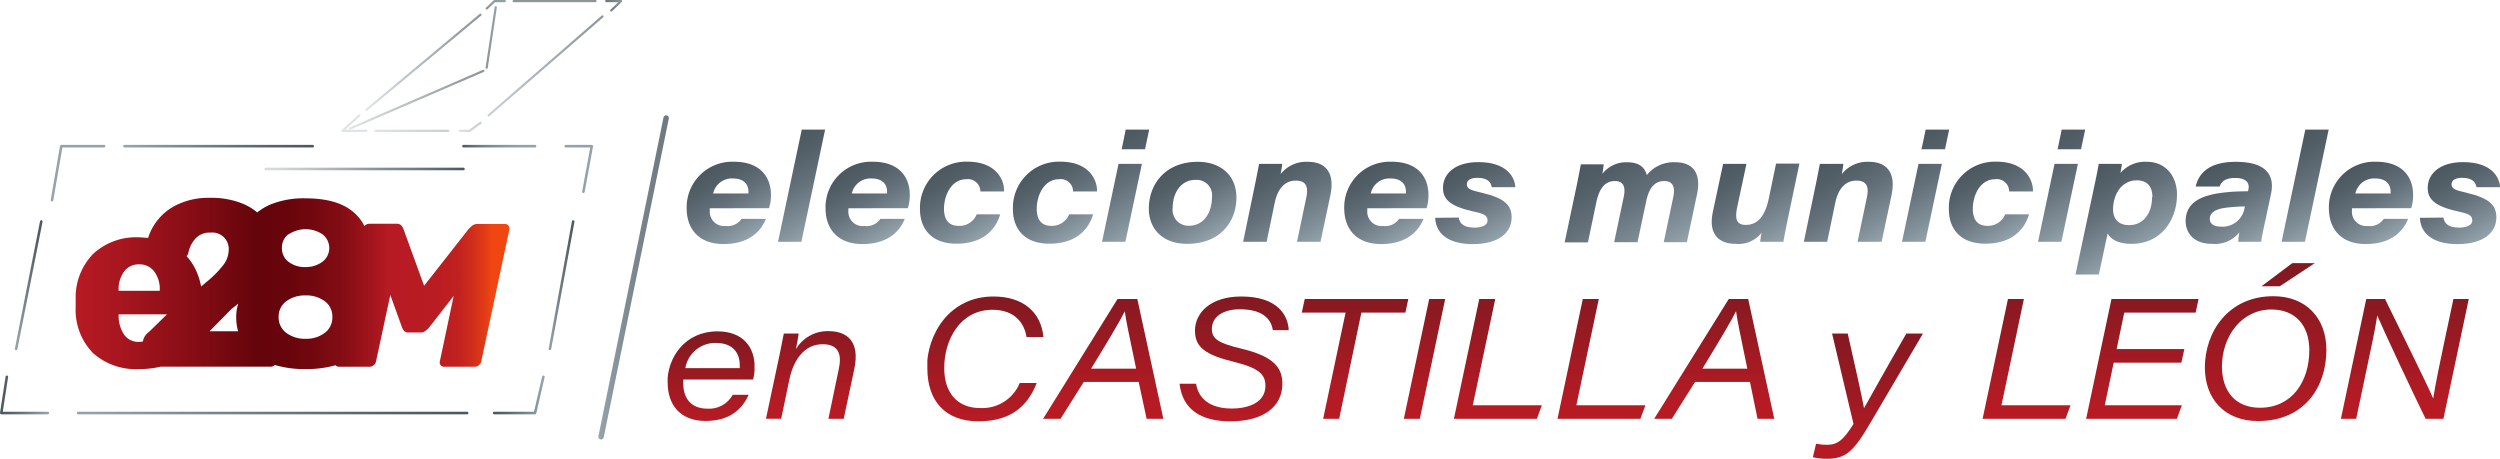 <svg xmlns="http://www.w3.org/2000/svg" xmlns:xlink="http://www.w3.org/1999/xlink" viewBox="0 0 349.92 64.21"><defs><style>.cls-1,.cls-54,.cls-55,.cls-56,.cls-57,.cls-58,.cls-59,.cls-60,.cls-61,.cls-62,.cls-63,.cls-64,.cls-65,.cls-66,.cls-67,.cls-68,.cls-69,.cls-70,.cls-71,.cls-72,.cls-73,.cls-74{fill:none;}.cls-2{clip-path:url(#clip-path);}.cls-3{fill:url(#Degradado_sin_nombre_149);}.cls-4{clip-path:url(#clip-path-2);}.cls-5{fill:url(#Degradado_sin_nombre_149-2);}.cls-6{clip-path:url(#clip-path-3);}.cls-7{fill:url(#Degradado_sin_nombre_149-3);}.cls-8{clip-path:url(#clip-path-4);}.cls-9{fill:url(#Degradado_sin_nombre_149-4);}.cls-10{clip-path:url(#clip-path-5);}.cls-11{fill:url(#Degradado_sin_nombre_149-5);}.cls-12{clip-path:url(#clip-path-6);}.cls-13{fill:url(#Degradado_sin_nombre_149-6);}.cls-14{clip-path:url(#clip-path-7);}.cls-15{fill:url(#Degradado_sin_nombre_149-7);}.cls-16{clip-path:url(#clip-path-8);}.cls-17{fill:url(#Degradado_sin_nombre_149-8);}.cls-18{clip-path:url(#clip-path-9);}.cls-19{fill:url(#Degradado_sin_nombre_149-9);}.cls-20{clip-path:url(#clip-path-10);}.cls-21{fill:url(#Degradado_sin_nombre_149-10);}.cls-22{clip-path:url(#clip-path-11);}.cls-23{fill:url(#Degradado_sin_nombre_149-11);}.cls-24{clip-path:url(#clip-path-12);}.cls-25{fill:url(#Degradado_sin_nombre_149-12);}.cls-26{clip-path:url(#clip-path-13);}.cls-27{fill:url(#Degradado_sin_nombre_149-13);}.cls-28{clip-path:url(#clip-path-14);}.cls-29{fill:url(#Degradado_sin_nombre_149-14);}.cls-30{clip-path:url(#clip-path-15);}.cls-31{fill:url(#Degradado_sin_nombre_149-15);}.cls-32{fill:url(#Degradado_sin_nombre_30);}.cls-33{fill:url(#Degradado_sin_nombre_11);}.cls-34{fill:url(#Degradado_sin_nombre_11-2);}.cls-35{fill:url(#Degradado_sin_nombre_11-3);}.cls-36{fill:url(#Degradado_sin_nombre_11-4);}.cls-37{fill:url(#Degradado_sin_nombre_11-5);}.cls-38{fill:url(#Degradado_sin_nombre_11-6);}.cls-39{fill:url(#Degradado_sin_nombre_11-7);}.cls-40{fill:url(#Degradado_sin_nombre_11-8);}.cls-41{fill:url(#Degradado_sin_nombre_11-9);}.cls-42{fill:url(#Degradado_sin_nombre_11-10);}.cls-43{fill:url(#Degradado_sin_nombre_11-11);}.cls-44{fill:url(#Degradado_sin_nombre_11-12);}.cls-45{fill:url(#Degradado_sin_nombre_11-13);}.cls-46{fill:url(#Degradado_sin_nombre_11-14);}.cls-47{fill:url(#Degradado_sin_nombre_11-15);}.cls-48{fill:url(#Degradado_sin_nombre_11-16);}.cls-49{fill:url(#Degradado_sin_nombre_11-17);}.cls-50{fill:url(#Degradado_sin_nombre_11-18);}.cls-51{fill:url(#Degradado_sin_nombre_11-19);}.cls-52{fill:url(#Degradado_sin_nombre_11-20);}.cls-53{fill:url(#Degradado_sin_nombre_11-21);}.cls-54,.cls-55,.cls-56,.cls-57,.cls-58,.cls-59,.cls-60,.cls-61,.cls-62,.cls-63,.cls-64,.cls-65,.cls-66,.cls-67,.cls-68,.cls-69,.cls-70,.cls-71,.cls-72,.cls-73,.cls-74{stroke-linecap:round;}.cls-54{stroke-miterlimit:10;stroke-width:0.76px;stroke:url(#Degradado_sin_nombre_82);}.cls-55,.cls-56,.cls-57,.cls-58,.cls-59,.cls-60,.cls-61,.cls-62,.cls-63,.cls-64,.cls-65,.cls-66,.cls-67,.cls-68,.cls-69,.cls-70,.cls-71,.cls-72,.cls-73,.cls-74{stroke-linejoin:round;}.cls-55,.cls-56,.cls-57,.cls-58,.cls-59,.cls-60,.cls-61,.cls-62,.cls-63,.cls-64{stroke-width:0.36px;}.cls-55{stroke:url(#Degradado_sin_nombre_50);}.cls-56{stroke:url(#Degradado_sin_nombre_40);}.cls-57{stroke:url(#Degradado_sin_nombre_45);}.cls-58{stroke:url(#Degradado_sin_nombre_44);}.cls-59{stroke:url(#Degradado_sin_nombre_40-2);}.cls-60{stroke:url(#Degradado_sin_nombre_40-3);}.cls-61{stroke:url(#Degradado_sin_nombre_40-4);}.cls-62{stroke:url(#Degradado_sin_nombre_40-5);}.cls-63{stroke:url(#Degradado_sin_nombre_40-6);}.cls-64{stroke:url(#Degradado_sin_nombre_47);}.cls-65,.cls-66,.cls-67,.cls-68,.cls-69,.cls-70,.cls-71,.cls-72,.cls-73,.cls-74{stroke-width:0.31px;}.cls-65{stroke:url(#Degradado_sin_nombre_72);}.cls-66{stroke:url(#Degradado_sin_nombre_74);}.cls-67{stroke:url(#Degradado_sin_nombre_76);}.cls-68{stroke:url(#Degradado_sin_nombre_60);}.cls-69{stroke:url(#Degradado_sin_nombre_35);}.cls-70{stroke:url(#Degradado_sin_nombre_29);}.cls-71{stroke:url(#Degradado_sin_nombre_10);}.cls-72{stroke:url(#Degradado_sin_nombre_57);}.cls-73{stroke:url(#Degradado_sin_nombre_52);}.cls-74{stroke:url(#Degradado_sin_nombre_54);}</style><clipPath id="clip-path"><path class="cls-1" d="M100.21,48c2.44,0,3.33,1.47,3.33,3.11,0,.21,0,.39,0,.42H95.92A4.25,4.25,0,0,1,100.21,48m-6.76,5.54c0,3.2,1.83,5.38,5.29,5.38s5.15-1.69,6.05-3.66h-2.23A3.76,3.76,0,0,1,99,57.2c-2.09,0-3.37-1.25-3.37-3.58a3.49,3.49,0,0,1,0-.5h9.78a6.86,6.86,0,0,0,.22-1.74c0-2.72-1.56-5-5.22-5-4.51,0-7,3.62-7,7.22"/></clipPath><linearGradient id="Degradado_sin_nombre_149" x1="-453.15" y1="264.45" x2="-452.59" y2="264.45" gradientTransform="matrix(0, 22.33, 22.33, 0, -5805.77, 10165.41)" gradientUnits="userSpaceOnUse"><stop offset="0" stop-color="#811921"/><stop offset="1" stop-color="#b61b24"/></linearGradient><clipPath id="clip-path-2"><path class="cls-1" d="M111.4,48.88c.15-.71.3-1.54.39-2.2h-2.08c-.16.85-.39,2-.6,3l-1.9,8.93h2.13l1.15-5.51c.6-2.82,2.14-4.92,4.66-4.92,2.28,0,2.68,1.48,2.26,3.44l-1.46,7h2.14l1.49-7c.8-3.83-1-5.27-3.62-5.27a5.13,5.13,0,0,0-4.56,2.53"/></clipPath><linearGradient id="Degradado_sin_nombre_149-2" x1="-453.15" y1="264.31" x2="-452.58" y2="264.31" gradientTransform="matrix(0, 21.75, 21.75, 0, -5633.6, 9900.16)" xlink:href="#Degradado_sin_nombre_149"/><clipPath id="clip-path-3"><path class="cls-1" d="M129.8,51.58c0,4.44,2.43,7.39,7.13,7.39,4.42,0,6.88-2,8.17-5.36h-2.37a5.66,5.66,0,0,1-5.57,3.5c-3.19,0-5-2.16-5-5.61,0-3.93,2.22-8.14,6.76-8.14,3.14,0,4.47,1.9,4.76,3.82h2.37c-.33-3.46-2.81-5.68-7-5.68-6.14,0-9.32,5.25-9.32,10.08"/></clipPath><linearGradient id="Degradado_sin_nombre_149-3" x1="-453.05" y1="260" x2="-452.48" y2="260" gradientTransform="matrix(0, 30.96, 30.96, 0, -7911.59, 14067.59)" xlink:href="#Degradado_sin_nombre_149"/><clipPath id="clip-path-4"><path class="cls-1" d="M157.44,43.6h0c.14,1.12.62,3.43,1.58,8h-6.3c2.41-3.94,4.11-6.78,4.7-8m-1-1.75L146,58.62h2.44l3.25-5.16h7.69l1.11,5.16h2.34l-3.64-16.77Z"/></clipPath><linearGradient id="Degradado_sin_nombre_149-4" x1="-453.05" y1="259.92" x2="-452.48" y2="259.92" gradientTransform="matrix(0, 29.71, 29.71, 0, -7566.44, 13499.78)" xlink:href="#Degradado_sin_nombre_149"/><clipPath id="clip-path-5"><path class="cls-1" d="M167.26,46.29c0,2.32,1.45,3.38,5.53,4.38,3.38.83,4.33,1.73,4.33,3.32,0,2.35-2.37,3.19-4.71,3.19-2.91,0-4.64-1.26-5-3.47H165.1c.41,3.61,3,5.26,7.11,5.26,4.78,0,7.28-2.16,7.28-5.25,0-2.19-1.1-3.81-5.74-4.92-3.19-.76-4.13-1.36-4.13-2.76,0-1.65,1.5-2.75,3.92-2.75,3.5,0,4.42,1.63,4.62,2.92h2.22c-.09-2-1.46-4.71-6.65-4.71-4.18,0-6.47,2.19-6.47,4.79"/></clipPath><linearGradient id="Degradado_sin_nombre_149-5" x1="-453.05" y1="259.13" x2="-452.48" y2="259.13" gradientTransform="matrix(0, 30.96, 30.96, 0, -7849.93, 14067.59)" xlink:href="#Degradado_sin_nombre_149"/><clipPath id="clip-path-6"><polygon class="cls-1" points="182.62 41.85 182.21 43.75 188.34 43.75 185.2 58.62 187.44 58.62 190.55 43.75 196.71 43.75 197.12 41.85 182.62 41.85"/></clipPath><linearGradient id="Degradado_sin_nombre_149-6" x1="-453.05" y1="259" x2="-452.48" y2="259" gradientTransform="matrix(0, 29.71, 29.71, 0, -7503.98, 13499.78)" xlink:href="#Degradado_sin_nombre_149"/><clipPath id="clip-path-7"><polygon class="cls-1" points="200.04 41.85 196.49 58.62 198.73 58.62 202.28 41.85 200.04 41.85"/></clipPath><linearGradient id="Degradado_sin_nombre_149-7" x1="-453.05" y1="258.75" x2="-452.48" y2="258.75" gradientTransform="matrix(0, 29.71, 29.71, 0, -7486.76, 13499.78)" xlink:href="#Degradado_sin_nombre_149"/><clipPath id="clip-path-8"><polygon class="cls-1" points="207.05 41.85 203.5 58.62 215.11 58.62 215.81 56.72 206.14 56.72 209.29 41.85 207.05 41.85"/></clipPath><linearGradient id="Degradado_sin_nombre_149-8" x1="-453.05" y1="258.48" x2="-452.48" y2="258.48" gradientTransform="matrix(0, 29.71, 29.71, 0, -7468.56, 13499.78)" xlink:href="#Degradado_sin_nombre_149"/><clipPath id="clip-path-9"><polygon class="cls-1" points="221.54 41.85 218 58.62 229.6 58.62 230.31 56.72 220.64 56.72 223.78 41.85 221.54 41.85"/></clipPath><linearGradient id="Degradado_sin_nombre_149-9" x1="-453.05" y1="258.1" x2="-452.48" y2="258.1" gradientTransform="matrix(0, 29.71, 29.71, 0, -7442.89, 13499.78)" xlink:href="#Degradado_sin_nombre_149"/><clipPath id="clip-path-10"><path class="cls-1" d="M243,43.6h0c.14,1.12.62,3.43,1.57,8h-6.29c2.41-3.94,4.1-6.78,4.69-8m-1-1.75L231.53,58.62H234l3.25-5.16h7.69L246,58.62h2.34l-3.65-16.77Z"/></clipPath><linearGradient id="Degradado_sin_nombre_149-10" x1="-453.05" y1="257.69" x2="-452.48" y2="257.69" gradientTransform="matrix(0, 29.71, 29.71, 0, -7414.91, 13499.78)" xlink:href="#Degradado_sin_nombre_149"/><clipPath id="clip-path-11"><path class="cls-1" d="M266.83,46.68c-3.25,5.63-5.25,9.27-5.93,10.46h0c-.2-1.18-1-4.86-2.28-10.46h-2.19l3,12.66c-1.37,2.19-2.19,2.92-3.72,2.92a7.79,7.79,0,0,1-1.52-.15L253.74,64a9.87,9.87,0,0,0,1.86.22c2.77,0,3.82-.94,6.35-5.3l7.2-12.23Z"/></clipPath><linearGradient id="Degradado_sin_nombre_149-11" x1="-453.18" y1="256.91" x2="-452.61" y2="256.91" gradientTransform="matrix(0, 31.06, 31.06, 0, -7717.81, 14121.77)" xlink:href="#Degradado_sin_nombre_149"/><clipPath id="clip-path-12"><polygon class="cls-1" points="281.05 41.85 277.5 58.62 289.1 58.62 289.81 56.72 280.14 56.72 283.28 41.85 281.05 41.85"/></clipPath><linearGradient id="Degradado_sin_nombre_149-12" x1="-453.05" y1="256.56" x2="-452.48" y2="256.56" gradientTransform="matrix(0, 29.71, 29.71, 0, -7337.48, 13499.78)" xlink:href="#Degradado_sin_nombre_149"/><clipPath id="clip-path-13"><polygon class="cls-1" points="295.54 41.85 291.99 58.62 304.69 58.62 305.39 56.72 294.6 56.72 295.85 50.76 305.32 50.76 305.74 48.86 296.26 48.86 297.33 43.75 307.32 43.75 307.73 41.85 295.54 41.85"/></clipPath><linearGradient id="Degradado_sin_nombre_149-13" x1="-453.05" y1="256.14" x2="-452.48" y2="256.14" gradientTransform="matrix(0, 29.71, 29.71, 0, -7308.77, 13499.78)" xlink:href="#Degradado_sin_nombre_149"/><clipPath id="clip-path-14"><path class="cls-1" d="M311,51.32c0-4.28,2.77-8,6.92-8,3.36,0,5.31,2.23,5.31,5.68,0,4.33-2.37,8.07-6.9,8.07-3.54,0-5.33-2.41-5.33-5.79m-2.39.15c0,4.37,2.73,7.5,7.44,7.5,6.53,0,9.57-4.81,9.57-9.95,0-4.48-2.87-7.52-7.43-7.52-6.31,0-9.58,5-9.58,10m12.25-14.64-4.33,3.25h2.56L324,36.83Z"/></clipPath><linearGradient id="Degradado_sin_nombre_149-14" x1="-452.99" y1="254.77" x2="-452.43" y2="254.77" gradientTransform="matrix(0, 39.23, 39.23, 0, -9677.97, 17808.09)" xlink:href="#Degradado_sin_nombre_149"/><clipPath id="clip-path-15"><path class="cls-1" d="M343.4,41.85l-1.34,6.31c-.57,2.73-1.15,5.44-1.49,7.62h0c-.85-2-4.21-8.71-6.74-13.93h-2.63l-3.55,16.77h2.14l1.44-6.84c.63-3,1.18-5.46,1.51-7.62h0c.79,1.89,5.09,11.07,6.77,14.46H342l3.55-16.77Z"/></clipPath><linearGradient id="Degradado_sin_nombre_149-15" x1="-453.05" y1="255.18" x2="-452.48" y2="255.18" gradientTransform="matrix(0, 29.71, 29.71, 0, -7243.72, 13499.78)" xlink:href="#Degradado_sin_nombre_149"/><linearGradient id="Degradado_sin_nombre_30" x1="10.61" y1="39.68" x2="71.28" y2="39.68" gradientUnits="userSpaceOnUse"><stop offset="0" stop-color="#b71a23"/><stop offset="0.1" stop-color="#a8161f"/><stop offset="0.3" stop-color="#800b13"/><stop offset="0.42" stop-color="#64040b"/><stop offset="0.49" stop-color="#68050c"/><stop offset="0.55" stop-color="#73080f"/><stop offset="0.62" stop-color="#860d15"/><stop offset="0.68" stop-color="#a1141c"/><stop offset="0.72" stop-color="#b71a23"/><stop offset="0.83" stop-color="#b91c22"/><stop offset="0.88" stop-color="#c02120"/><stop offset="0.91" stop-color="#cd2b1c"/><stop offset="0.94" stop-color="#df3917"/><stop offset="0.96" stop-color="#ef4612"/></linearGradient><linearGradient id="Degradado_sin_nombre_11" x1="99.25" y1="23.52" x2="104.89" y2="33.29" gradientUnits="userSpaceOnUse"><stop offset="0" stop-color="#4b5860"/><stop offset="0.2" stop-color="#525f67"/><stop offset="0.49" stop-color="#64717a"/><stop offset="0.83" stop-color="#829099"/><stop offset="1" stop-color="#94a2ab"/></linearGradient><linearGradient id="Degradado_sin_nombre_11-2" x1="108.8" y1="20.11" x2="115.59" y2="31.87" xlink:href="#Degradado_sin_nombre_11"/><linearGradient id="Degradado_sin_nombre_11-3" x1="118.64" y1="23.52" x2="124.28" y2="33.29" xlink:href="#Degradado_sin_nombre_11"/><linearGradient id="Degradado_sin_nombre_11-4" x1="131.96" y1="23.53" x2="137.57" y2="33.26" xlink:href="#Degradado_sin_nombre_11"/><linearGradient id="Degradado_sin_nombre_11-5" x1="144.9" y1="23.53" x2="150.52" y2="33.26" xlink:href="#Degradado_sin_nombre_11"/><linearGradient id="Degradado_sin_nombre_11-6" x1="154.14" y1="20.1" x2="160.93" y2="31.87" xlink:href="#Degradado_sin_nombre_11"/><linearGradient id="Degradado_sin_nombre_11-7" x1="164.07" y1="23.46" x2="169.78" y2="33.34" xlink:href="#Degradado_sin_nombre_11"/><linearGradient id="Degradado_sin_nombre_11-8" x1="176.44" y1="22.82" x2="183.31" y2="34.72" xlink:href="#Degradado_sin_nombre_11"/><linearGradient id="Degradado_sin_nombre_11-9" x1="191.27" y1="23.52" x2="196.91" y2="33.29" xlink:href="#Degradado_sin_nombre_11"/><linearGradient id="Degradado_sin_nombre_11-10" x1="203.64" y1="23.41" x2="209.48" y2="33.54" xlink:href="#Degradado_sin_nombre_11"/><linearGradient id="Degradado_sin_nombre_11-11" x1="223.84" y1="21.46" x2="232.27" y2="36.06" xlink:href="#Degradado_sin_nombre_11"/><linearGradient id="Degradado_sin_nombre_11-12" x1="242.62" y1="22.11" x2="249.45" y2="33.93" xlink:href="#Degradado_sin_nombre_11"/><linearGradient id="Degradado_sin_nombre_11-13" x1="254.93" y1="22.82" x2="261.8" y2="34.72" xlink:href="#Degradado_sin_nombre_11"/><linearGradient id="Degradado_sin_nombre_11-14" x1="266.12" y1="20.1" x2="272.91" y2="31.87" xlink:href="#Degradado_sin_nombre_11"/><linearGradient id="Degradado_sin_nombre_11-15" x1="275.91" y1="23.53" x2="281.53" y2="33.26" xlink:href="#Degradado_sin_nombre_11"/><linearGradient id="Degradado_sin_nombre_11-16" x1="285.15" y1="20.1" x2="291.94" y2="31.87" xlink:href="#Degradado_sin_nombre_11"/><linearGradient id="Degradado_sin_nombre_11-17" x1="292.63" y1="23.57" x2="299.34" y2="35.19" xlink:href="#Degradado_sin_nombre_11"/><linearGradient id="Degradado_sin_nombre_11-18" x1="309.11" y1="23.53" x2="315.42" y2="34.46" xlink:href="#Degradado_sin_nombre_11"/><linearGradient id="Degradado_sin_nombre_11-19" x1="319.25" y1="20.11" x2="326.04" y2="31.87" xlink:href="#Degradado_sin_nombre_11"/><linearGradient id="Degradado_sin_nombre_11-20" x1="329.09" y1="23.52" x2="334.73" y2="33.29" xlink:href="#Degradado_sin_nombre_11"/><linearGradient id="Degradado_sin_nombre_11-21" x1="341.46" y1="23.41" x2="347.3" y2="33.54" xlink:href="#Degradado_sin_nombre_11"/><linearGradient id="Degradado_sin_nombre_82" x1="93.62" y1="38.82" x2="83.74" y2="38.82" gradientUnits="userSpaceOnUse"><stop offset="0" stop-color="#4b5860" stop-opacity="0.8"/><stop offset="0.18" stop-color="#536068" stop-opacity="0.82"/><stop offset="0.48" stop-color="#69767f" stop-opacity="0.88"/><stop offset="0.88" stop-color="#8c9aa3" stop-opacity="0.98"/><stop offset="0.96" stop-color="#94a2ab"/></linearGradient><linearGradient id="Degradado_sin_nombre_50" x1="7.1" y1="24.23" x2="14.75" y2="24.23" gradientUnits="userSpaceOnUse"><stop offset="0" stop-color="#94a2ab"/><stop offset="0.96" stop-color="#94a2ab"/></linearGradient><linearGradient id="Degradado_sin_nombre_40" x1="43.95" y1="20.46" x2="17.24" y2="20.46" gradientUnits="userSpaceOnUse"><stop offset="0" stop-color="#4b5860"/><stop offset="0.21" stop-color="#55626a"/><stop offset="0.57" stop-color="#707e86"/><stop offset="0.96" stop-color="#94a2ab"/></linearGradient><linearGradient id="Degradado_sin_nombre_45" x1="64.69" y1="20.46" x2="75.07" y2="20.46" gradientUnits="userSpaceOnUse"><stop offset="0" stop-color="#4b5860"/><stop offset="0.11" stop-color="#5d6b73"/><stop offset="0.3" stop-color="#75838c"/><stop offset="0.5" stop-color="#87949d"/><stop offset="0.71" stop-color="#919fa8"/><stop offset="0.96" stop-color="#94a2ab"/></linearGradient><linearGradient id="Degradado_sin_nombre_44" x1="79.01" y1="23.65" x2="83.01" y2="23.65" xlink:href="#Degradado_sin_nombre_50"/><linearGradient id="Degradado_sin_nombre_40-2" x1="80.41" y1="39.92" x2="76.8" y2="39.92" xlink:href="#Degradado_sin_nombre_40"/><linearGradient id="Degradado_sin_nombre_40-3" x1="68.99" y1="55.28" x2="76.24" y2="55.28" xlink:href="#Degradado_sin_nombre_40"/><linearGradient id="Degradado_sin_nombre_40-4" x1="45.05" y1="45.87" x2="31.26" y2="69.76" xlink:href="#Degradado_sin_nombre_40"/><linearGradient id="Degradado_sin_nombre_40-5" x1="0" y1="55.28" x2="6.86" y2="55.28" xlink:href="#Degradado_sin_nombre_40"/><linearGradient id="Degradado_sin_nombre_40-6" x1="4.02" y1="30.82" x2="4.02" y2="49.01" xlink:href="#Degradado_sin_nombre_40"/><linearGradient id="Degradado_sin_nombre_47" x1="65.05" y1="23.65" x2="37.02" y2="23.65" gradientUnits="userSpaceOnUse"><stop offset="0" stop-color="#4b5860"/><stop offset="0.45" stop-color="#67747c" stop-opacity="0.77"/><stop offset="0.96" stop-color="#94a2ab" stop-opacity="0.4"/></linearGradient><linearGradient id="Degradado_sin_nombre_72" x1="67.97" y1="0.67" x2="70.81" y2="0.67" gradientUnits="userSpaceOnUse"><stop offset="0" stop-color="#8d9599"/><stop offset="0.63" stop-color="#919da3"/><stop offset="0.96" stop-color="#94a2ab"/></linearGradient><linearGradient id="Degradado_sin_nombre_74" x1="83.5" y1="0.15" x2="71.74" y2="0.15" gradientUnits="userSpaceOnUse"><stop offset="0" stop-color="#8d9599"/><stop offset="0.96" stop-color="#8d9599"/></linearGradient><linearGradient id="Degradado_sin_nombre_76" x1="84.7" y1="0.8" x2="87.08" y2="0.8" gradientUnits="userSpaceOnUse"><stop offset="0" stop-color="#4b5860" stop-opacity="0.8"/><stop offset="0.2" stop-color="#546067" stop-opacity="0.83"/><stop offset="0.54" stop-color="#6a757b" stop-opacity="0.89"/><stop offset="0.96" stop-color="#8d9599"/></linearGradient><linearGradient id="Degradado_sin_nombre_60" x1="84.48" y1="9.23" x2="68.23" y2="9.23" gradientUnits="userSpaceOnUse"><stop offset="0" stop-color="#8d9599"/><stop offset="0.23" stop-color="#8e979c" stop-opacity="0.92"/><stop offset="0.62" stop-color="#919ca3" stop-opacity="0.72"/><stop offset="0.96" stop-color="#94a2ab" stop-opacity="0.5"/></linearGradient><linearGradient id="Degradado_sin_nombre_35" x1="67.41" y1="17.76" x2="64.2" y2="17.76" gradientUnits="userSpaceOnUse"><stop offset="0" stop-color="#4b5860" stop-opacity="0.3"/><stop offset="0.53" stop-color="#6d7a83" stop-opacity="0.3"/><stop offset="0.96" stop-color="#94a2ab" stop-opacity="0.3"/></linearGradient><linearGradient id="Degradado_sin_nombre_29" x1="62.87" y1="18.31" x2="52.42" y2="18.31" gradientUnits="userSpaceOnUse"><stop offset="0" stop-color="#4d5a62" stop-opacity="0.3"/><stop offset="0.68" stop-color="#7c8a92" stop-opacity="0.3"/><stop offset="0.96" stop-color="#94a2ab" stop-opacity="0.3"/></linearGradient><linearGradient id="Degradado_sin_nombre_10" x1="47.79" y1="17.24" x2="51.42" y2="17.24" gradientUnits="userSpaceOnUse"><stop offset="0" stop-color="#94a2ab" stop-opacity="0.3"/><stop offset="0.96" stop-color="#94a2ab" stop-opacity="0.3"/></linearGradient><linearGradient id="Degradado_sin_nombre_57" x1="67.41" y1="8.72" x2="51.11" y2="8.72" gradientUnits="userSpaceOnUse"><stop offset="0" stop-color="#8d9599"/><stop offset="0.17" stop-color="#8e969b" stop-opacity="0.93"/><stop offset="0.45" stop-color="#909aa0" stop-opacity="0.74"/><stop offset="0.83" stop-color="#93a0a8" stop-opacity="0.42"/><stop offset="0.96" stop-color="#94a2ab" stop-opacity="0.3"/></linearGradient><linearGradient id="Degradado_sin_nombre_52" x1="67.8" y1="13.95" x2="48.84" y2="13.95" xlink:href="#Degradado_sin_nombre_57"/><linearGradient id="Degradado_sin_nombre_54" x1="67.97" y1="5.25" x2="69.54" y2="5.25" xlink:href="#Degradado_sin_nombre_72"/></defs><g id="Capa_2" data-name="Capa 2"><g id="Capa_1-2" data-name="Capa 1"><g class="cls-2"><rect class="cls-3" x="93.45" y="46.35" width="12.16" height="12.61"/></g><g class="cls-4"><rect class="cls-5" x="107.21" y="46.35" width="13.17" height="12.27"/></g><g class="cls-6"><rect class="cls-7" x="129.8" y="41.5" width="16.28" height="17.48"/></g><g class="cls-8"><rect class="cls-9" x="145.99" y="41.85" width="16.83" height="16.77"/></g><g class="cls-10"><rect class="cls-11" x="165.1" y="41.5" width="15.28" height="17.48"/></g><g class="cls-12"><rect class="cls-13" x="182.21" y="41.85" width="14.91" height="16.77"/></g><g class="cls-14"><rect class="cls-15" x="196.49" y="41.85" width="5.79" height="16.77"/></g><g class="cls-16"><rect class="cls-17" x="203.5" y="41.85" width="12.31" height="16.77"/></g><g class="cls-18"><rect class="cls-19" x="217.99" y="41.85" width="12.31" height="16.77"/></g><g class="cls-20"><rect class="cls-21" x="231.53" y="41.85" width="16.83" height="16.77"/></g><g class="cls-22"><rect class="cls-23" x="253.74" y="46.68" width="15.4" height="17.53"/></g><g class="cls-24"><rect class="cls-25" x="277.5" y="41.85" width="12.31" height="16.77"/></g><g class="cls-26"><rect class="cls-27" x="291.99" y="41.85" width="15.74" height="16.77"/></g><g class="cls-28"><rect class="cls-29" x="308.61" y="36.83" width="17.01" height="22.15"/></g><g class="cls-30"><rect class="cls-31" x="327.61" y="41.85" width="17.94" height="16.77"/></g><path class="cls-32" d="M71.15,31.56a.59.59,0,0,0-.48-.21h-3.8a1.19,1.19,0,0,0-.83.28l-.43.4L59.36,40,56.45,32a1.65,1.65,0,0,0-.24-.4.86.86,0,0,0-.73-.28H51.69a.92.92,0,0,0-.58.21l-.1.11a6.09,6.09,0,0,0-1.66-2.05q-2.24-1.83-6.58-1.83a12.29,12.29,0,0,0-4.93.87A7.68,7.68,0,0,0,36,29.74a7.6,7.6,0,0,0-1.83-1.15,11.54,11.54,0,0,0-4.77-.9,10.1,10.1,0,0,0-4.69,1,7.72,7.72,0,0,0-3.15,2.82,7.17,7.17,0,0,0-.82,1.78c-.42,0-.85-.07-1.3-.07a8.82,8.82,0,0,0-6.35,2.27,8.69,8.69,0,0,0-2.5,6.28V43a8.67,8.67,0,0,0,2.45,6.44,9,9,0,0,0,6.44,2.22,12.75,12.75,0,0,0,3-.34H37.87a.87.87,0,0,0,.61-.23h0a14.66,14.66,0,0,0,4.29.57,14.86,14.86,0,0,0,4.2-.54.61.61,0,0,0,.49.21h4.28a.83.83,0,0,0,.57-.22.9.9,0,0,0,.32-.52l2-9.31,1.65,4.57a1.79,1.79,0,0,0,.27.45.7.7,0,0,0,.59.23h1.74a1,1,0,0,0,.68-.23,3.63,3.63,0,0,0,.49-.45l3.45-4.43-1.94,9.17a.59.59,0,0,0,.12.52.55.55,0,0,0,.48.22h4.31a.83.83,0,0,0,.57-.22.9.9,0,0,0,.32-.52l3.94-18.5A.64.64,0,0,0,71.15,31.56ZM49.33,39l0,.06,0,0Zm-8.94-6.19a4.26,4.26,0,0,1,4.77,0,2.42,2.42,0,0,1,0,3.81,3.92,3.92,0,0,1-2.39.76,3.71,3.71,0,0,1-2.38-.73,2.33,2.33,0,0,1-.93-1.92A2.31,2.31,0,0,1,40.39,32.77ZM16.6,40.6A4.13,4.13,0,0,1,17.37,38a2.51,2.51,0,0,1,2.09-1,2.55,2.55,0,0,1,2.13,1,4.13,4.13,0,0,1,.77,2.64v.06H16.6Zm2.86,7.25a2.41,2.41,0,0,1-2.08-1,4.72,4.72,0,0,1-.78-2.58V44h6.77l-2.54,2.48A2,2,0,0,0,20,47.8,3.27,3.27,0,0,1,19.46,47.85Zm8.69-7.74a9.57,9.57,0,0,0-.8-2.44,7.7,7.7,0,0,0-1.24-1.82,1,1,0,0,0,.26-.47,4.05,4.05,0,0,1,1-2,2.63,2.63,0,0,1,2.09-.82A2.3,2.3,0,0,1,32,35.15a3.39,3.39,0,0,1-.79,2,14.47,14.47,0,0,1-2.36,2.36Zm4.25,3.13c.33-.25.64-.49.94-.74a6.36,6.36,0,0,0-.28,1.87,7,7,0,0,0,.27,2h-4Zm13.06,3.35a4.25,4.25,0,0,1-2.69.83,4.32,4.32,0,0,1-2.7-.83A2.68,2.68,0,0,1,39,44.37a2.64,2.64,0,0,1,1.07-2.21,4.37,4.37,0,0,1,2.7-.81,4.3,4.3,0,0,1,2.69.81,2.63,2.63,0,0,1,1.06,2.21A2.67,2.67,0,0,1,45.46,46.59Z"/><path class="cls-33" d="M99.35,29.15v.31a2,2,0,0,0,2.21,2.17,2.35,2.35,0,0,0,2.24-1h3.4c-.73,1.86-2.5,3.53-5.9,3.53-3.62,0-5.19-2.25-5.19-5a6.38,6.38,0,0,1,6.65-6.52c3.6,0,5.15,2.1,5.15,4.65a5.59,5.59,0,0,1-.28,1.85Zm5.41-2.07s0-.13,0-.22c0-1.14-.72-1.88-2.18-1.88a2.68,2.68,0,0,0-2.76,2.1Z"/><path class="cls-34" d="M108.9,33.84l3.32-15.7h3.27l-3.32,15.7Z"/><path class="cls-35" d="M118.75,29.15a3,3,0,0,0,0,.31A2,2,0,0,0,121,31.63a2.32,2.32,0,0,0,2.23-1h3.41c-.73,1.86-2.5,3.53-5.9,3.53-3.62,0-5.19-2.25-5.19-5a6.37,6.37,0,0,1,6.65-6.52c3.6,0,5.14,2.1,5.14,4.65a5.84,5.84,0,0,1-.27,1.85Zm5.41-2.07v-.22c0-1.14-.71-1.88-2.17-1.88a2.67,2.67,0,0,0-2.76,2.1Z"/><path class="cls-36" d="M140,30c-.75,2.5-2.78,4.11-6.11,4.11-3.86,0-5.12-2.48-5.12-4.77a6.45,6.45,0,0,1,6.64-6.71c4.21,0,5.2,2.77,5.13,4.17h-3.32a1.74,1.74,0,0,0-2-1.71c-2,0-3.09,2.17-3.09,4.15,0,1.46.64,2.37,2,2.37A2.6,2.6,0,0,0,136.71,30Z"/><path class="cls-37" d="M153,30c-.75,2.5-2.78,4.11-6.1,4.11-3.87,0-5.12-2.48-5.12-4.77a6.44,6.44,0,0,1,6.64-6.71c4.2,0,5.19,2.77,5.13,4.17H150.2a1.73,1.73,0,0,0-2-1.71c-2,0-3.09,2.17-3.09,4.15,0,1.46.63,2.37,2,2.37A2.58,2.58,0,0,0,149.65,30Z"/><path class="cls-38" d="M156.56,22.94h3.27l-2.31,10.9h-3.27Zm1-4.8h3.29l-.58,2.75H157Z"/><path class="cls-39" d="M173.06,27.64c0,3.28-2.15,6.47-6.86,6.49-3.72,0-5.4-2.33-5.4-4.91,0-3.57,2.44-6.57,6.82-6.57C171.1,22.65,173.06,24.76,173.06,27.64Zm-8.92,1.43a2.22,2.22,0,0,0,2.27,2.53c2.2,0,3.23-2,3.23-4a2.15,2.15,0,0,0-2.3-2.42C165.32,25.15,164.14,27,164.14,29.07Z"/><path class="cls-40" d="M175.69,25.69c.19-.92.38-1.9.54-2.75h3.23c0,.32-.14,1-.22,1.43a4.58,4.58,0,0,1,3.83-1.72c2.36,0,3.82,1.41,3.14,4.68l-1.38,6.51h-3.29l1.31-6.24c.25-1.25.12-2.32-1.47-2.32s-2.6,1.18-3,3.3l-1.09,5.26H174Z"/><path class="cls-41" d="M191.38,29.15c0,.06,0,.23,0,.31a2,2,0,0,0,2.22,2.17,2.32,2.32,0,0,0,2.23-1h3.41c-.73,1.86-2.5,3.53-5.9,3.53-3.62,0-5.19-2.25-5.19-5a6.38,6.38,0,0,1,6.65-6.52c3.6,0,5.14,2.1,5.14,4.65a5.84,5.84,0,0,1-.27,1.85Zm5.41-2.07v-.22c0-1.14-.71-1.88-2.17-1.88a2.67,2.67,0,0,0-2.76,2.1Z"/><path class="cls-42" d="M204.17,30.45c.14.95.86,1.41,2.22,1.41.85,0,1.82-.25,1.82-1s-.53-.95-2.3-1.34c-3.26-.75-3.94-1.87-3.94-3.21,0-2,1.69-3.62,4.95-3.62,4.08,0,5.12,2.2,5.18,3.51h-3.31c-.08-.66-.53-1.31-2-1.31-.7,0-1.48.2-1.48.89s.55.83,2.14,1.21c3.22.76,4.13,1.79,4.13,3.43,0,2.25-1.94,3.75-5.45,3.75-2.95,0-5.14-1.15-5.25-3.68Z"/><path class="cls-43" d="M220.68,26c.21-1,.43-2.19.59-3h3.19a12.19,12.19,0,0,1-.18,1.33,4.22,4.22,0,0,1,3.43-1.62c1.9,0,2.53.85,2.79,1.8a4.8,4.8,0,0,1,4-1.8c2.53,0,3.68,1.62,3,4.61l-1.39,6.58h-3.24l1.32-6.24c.22-1,.27-2.32-1.25-2.32-1.36,0-2.14,1-2.52,2.82l-1.22,5.74h-3.27l1.32-6.24c.22-1,.31-2.32-1.22-2.32s-2.24,1.28-2.6,3l-1.17,5.59H219Z"/><path class="cls-44" d="M250.18,30.92c-.2,1-.41,2-.56,2.92h-3.24c0-.27.1-.77.18-1.26a4.08,4.08,0,0,1-3.65,1.55c-2.3,0-3.83-1.34-3.17-4.45l1.44-6.74h3.27l-1.29,6c-.34,1.62-.16,2.54,1.18,2.54,1.9,0,2.78-1.56,3.25-3.76l1-4.82h3.27Z"/><path class="cls-45" d="M254.18,25.69c.19-.92.38-1.9.54-2.75H258c0,.32-.14,1-.21,1.43a4.56,4.56,0,0,1,3.82-1.72c2.36,0,3.83,1.41,3.14,4.68l-1.38,6.51H260l1.31-6.24c.26-1.25.12-2.32-1.47-2.32s-2.6,1.18-3,3.3l-1.09,5.26h-3.27Z"/><path class="cls-46" d="M268.53,22.94h3.27l-2.31,10.9h-3.27Zm1-4.8h3.29l-.58,2.75h-3.29Z"/><path class="cls-47" d="M284,30c-.75,2.5-2.78,4.11-6.1,4.11-3.87,0-5.12-2.48-5.12-4.77a6.44,6.44,0,0,1,6.64-6.71c4.2,0,5.19,2.77,5.13,4.17h-3.33a1.73,1.73,0,0,0-2-1.71c-2,0-3.09,2.17-3.09,4.15,0,1.46.63,2.37,2,2.37A2.58,2.58,0,0,0,280.66,30Z"/><path class="cls-48" d="M287.57,22.94h3.27l-2.31,10.9h-3.27Zm1-4.8h3.29l-.58,2.75H288Z"/><path class="cls-49" d="M295,32.67l-1.23,5.76h-3.27l2.63-12.34c.32-1.49.54-2.6.62-3.15h3.23c0,.25-.08.66-.19,1.28a4.51,4.51,0,0,1,3.73-1.57c2.65,0,4.19,2.07,4.19,4.57,0,3.57-2.23,6.91-6.36,6.91C296.29,34.13,295.36,33.36,295,32.67Zm6.27-5.08c0-1.34-.61-2.35-2.19-2.35s-2.88,1.14-3.24,3.15.48,3.12,2.17,3.12C300.06,31.51,301.22,29.79,301.22,27.59Z"/><path class="cls-50" d="M317.07,30.9c-.33,1.47-.52,2.47-.57,2.94h-3.21a8.34,8.34,0,0,1,.15-1.32,4.37,4.37,0,0,1-3.83,1.61c-2.83,0-3.69-1.81-3.69-3.18,0-3.14,3.19-3.8,5.94-4.06.85-.09,2-.11,2.79-.12l.05-.22c.2-.89-.23-1.64-1.84-1.64-1.27,0-1.91.42-2.18,1.2h-3.36c.37-1.59,1.58-3.46,5.61-3.46,4.79,0,5.41,2.33,4.93,4.53Zm-2.86-2c-.8,0-1.58.06-2.27.13-1.15.11-2.64.41-2.64,1.61,0,.63.5,1.08,1.53,1.08a3.12,3.12,0,0,0,3.35-2.7Z"/><path class="cls-51" d="M319.35,33.84l3.32-15.7h3.27l-3.32,15.7Z"/><path class="cls-52" d="M329.2,29.15c0,.06,0,.23,0,.31a2,2,0,0,0,2.22,2.17,2.32,2.32,0,0,0,2.23-1h3.41c-.73,1.86-2.5,3.53-5.9,3.53-3.62,0-5.19-2.25-5.19-5a6.37,6.37,0,0,1,6.65-6.52c3.6,0,5.14,2.1,5.14,4.65a5.84,5.84,0,0,1-.27,1.85Zm5.41-2.07v-.22c0-1.14-.71-1.88-2.17-1.88a2.67,2.67,0,0,0-2.76,2.1Z"/><path class="cls-53" d="M342,30.45c.14.95.86,1.41,2.22,1.41.85,0,1.82-.25,1.82-1s-.53-.95-2.3-1.34c-3.26-.75-3.94-1.87-3.94-3.21,0-2,1.69-3.62,4.95-3.62,4.08,0,5.12,2.2,5.18,3.51h-3.31c-.08-.66-.53-1.31-2-1.31-.7,0-1.48.2-1.48.89s.55.83,2.14,1.21c3.22.76,4.13,1.79,4.13,3.43,0,2.25-1.94,3.75-5.45,3.75-2.95,0-5.14-1.15-5.25-3.68Z"/><line class="cls-54" x1="93.24" y1="16.52" x2="84.13" y2="61.13"/><polyline class="cls-55" points="7.28 28.01 8.58 20.46 14.57 20.46"/><line class="cls-56" x1="17.42" y1="20.46" x2="43.77" y2="20.46"/><line class="cls-57" x1="64.87" y1="20.46" x2="74.89" y2="20.46"/><polyline class="cls-58" points="79.19 20.46 82.83 20.46 81.66 26.84"/><line class="cls-59" x1="80.23" y1="31" x2="76.97" y2="48.83"/><polyline class="cls-60" points="76.06 52.74 74.89 57.81 69.16 57.81"/><line class="cls-61" x1="65.39" y1="57.81" x2="10.93" y2="57.81"/><polyline class="cls-62" points="6.69 57.81 0.18 57.81 0.96 52.74"/><line class="cls-63" x1="5.78" y1="31" x2="2.26" y2="48.83"/><line class="cls-64" x1="37.2" y1="23.65" x2="64.87" y2="23.65"/><polyline class="cls-65" points="68.12 1.19 69.23 0.15 70.66 0.15"/><line class="cls-66" x1="71.9" y1="0.15" x2="83.35" y2="0.15"/><polyline class="cls-67" points="84.85 0.15 86.93 0.15 85.56 1.46"/><line class="cls-68" x1="84.33" y1="2.3" x2="68.38" y2="16.16"/><polyline class="cls-69" points="67.25 17.2 65.72 18.31 64.35 18.31"/><line class="cls-70" x1="62.72" y1="18.31" x2="52.57" y2="18.31"/><polyline class="cls-71" points="51.27 18.31 47.95 18.31 50.29 16.16"/><line class="cls-72" x1="51.27" y1="15.38" x2="67.25" y2="2.06"/><line class="cls-73" x1="67.65" y1="9.92" x2="48.99" y2="17.99"/><line class="cls-74" x1="68.12" y1="9.48" x2="69.39" y2="1.02"/></g></g></svg>